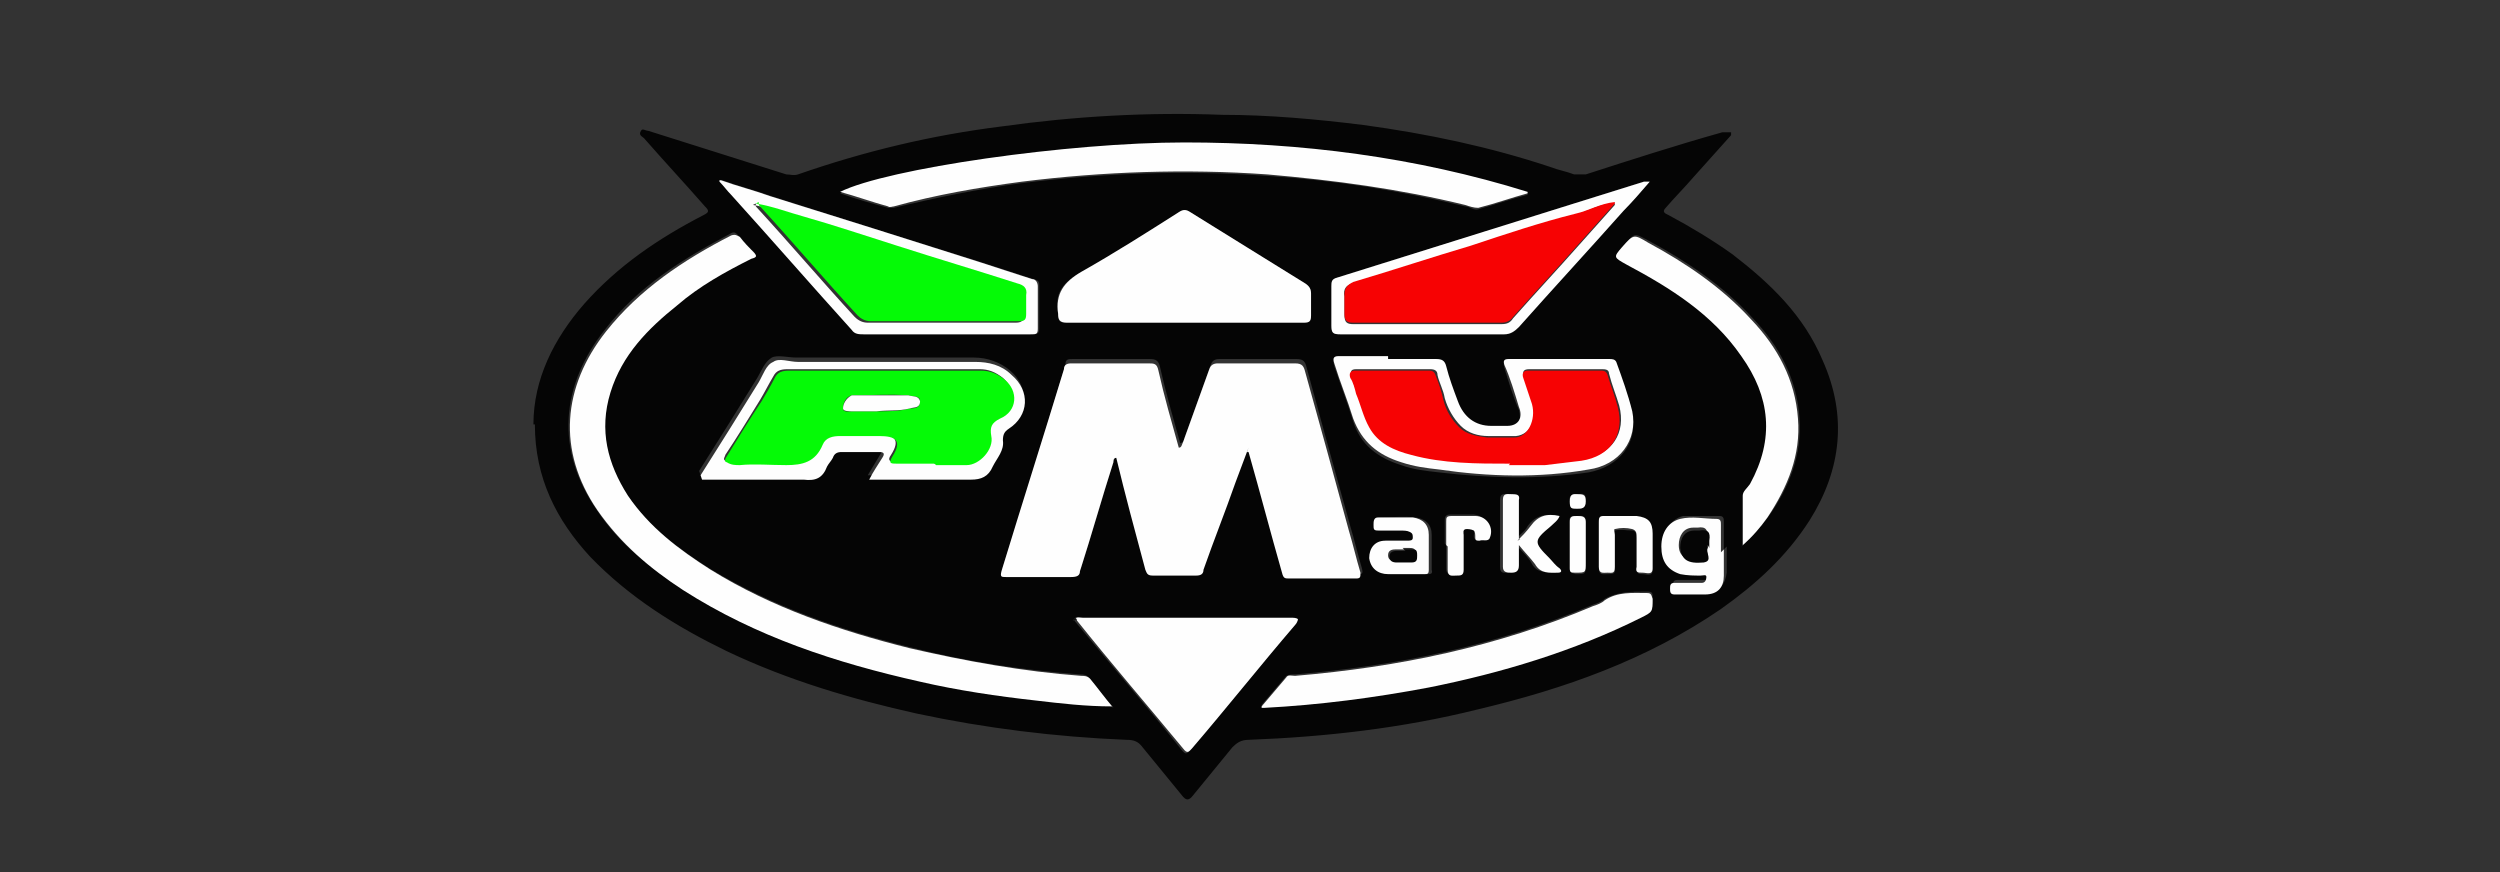 <?xml version="1.0" encoding="UTF-8"?>
<svg xmlns="http://www.w3.org/2000/svg" width="172" height="60" version="1.1" xmlns:xlink="http://www.w3.org/1999/xlink" viewBox="0 0 172 60">
  <rect x="0" y="0" width="172" height="60" fill="#333333" stroke="none"/>
  <defs>
    <style>
      .cls-1 {
        fill: #fefefe;
      }

      .cls-1, .cls-2, .cls-3, .cls-4 {
        fill-rule: evenodd;
      }

      .cls-2 {
        fill: #f70203;
      }

      .cls-5 {
        fill: none;
      }

      .cls-3 {
        fill: #05fa06;
      }

      .cls-4 {
        fill: #050505;
      }

      .cls-6 {
        clip-path: url(#clippath);
      }
    </style>
    <clipPath id="clippath">
      <rect class="cls-5" x="36.7" y="7.6" width="90.2" height="47.4"/>
    </clipPath>
  </defs>
  <!-- Generator: Adobe Illustrator 28.6.0, SVG Export Plug-In . SVG Version: 1.2.0 Build 709)  -->
  <g>
    <g id="Vrstva_1">
      <g class="cls-6">
        <path class="cls-4" d="M36.7,29.2c0-3.1,1.4-5.9,3.5-8.3,2.3-2.6,5.1-4.5,8.2-6.1.4-.2.4-.3.1-.6-1.4-1.6-2.8-3.1-4.2-4.7-.1-.1-.4-.2-.2-.5.1-.2.3,0,.5,0,3.2,1,6.3,2,9.5,3,.3,0,.5.1.8,0,4.6-1.6,9.2-2.7,14-3.3,5-.7,10.1-1,15.2-.8,3.2,0,6.5.3,9.7.7,4.4.6,8.7,1.5,12.9,2.9.5.2,1.1.3,1.6.5.3,0,.5,0,.8,0,3.1-1,6.2-2,9.4-2.9.1,0,.2,0,.3,0,.1,0,.2,0,.3,0,0,.1,0,.2,0,.2-.9,1-1.7,1.9-2.6,2.9-.6.7-1.3,1.4-1.9,2.1-.3.3,0,.4.2.5,1.5.8,3,1.7,4.4,2.7,2.6,2,4.9,4.2,6.2,7.3,1.7,3.8,1.3,7.5-.9,11-1.6,2.5-3.7,4.4-6.1,6.1-5.1,3.5-10.8,5.5-16.7,6.9-5.2,1.3-10.5,1.9-15.8,2.1-.5,0-.8.2-1.1.5-.9,1.1-1.8,2.2-2.7,3.3-.3.4-.5.4-.8,0-.9-1.1-1.8-2.2-2.7-3.3-.3-.4-.6-.5-1.1-.5-4.9-.2-9.7-.8-14.4-1.8-4.5-1-8.9-2.3-13.1-4.3-3.5-1.7-6.7-3.7-9.4-6.5-2.3-2.5-3.8-5.4-3.8-9.1M85.9,30.8s0,0,.1,0c.8,2.8,1.6,5.5,2.3,8.3,0,.3.2.4.5.4,1.5,0,3,0,4.6,0,.3,0,.4,0,.3-.4-.3-1-.5-1.9-.8-2.9-1-3.6-2-7.2-3-10.9-.1-.4-.2-.6-.7-.6-1.8,0-3.5,0-5.3,0-.3,0-.5.1-.6.4-.6,1.7-1.2,3.3-1.8,5,0,.1,0,.3-.3.4-.5-1.8-1-3.5-1.4-5.3-.1-.4-.3-.5-.7-.5-1.8,0-3.5,0-5.3,0-.3,0-.5,0-.5.4-1.4,4.6-2.8,9.3-4.3,13.9-.1.4,0,.4.3.4,1.5,0,3,0,4.5,0,.3,0,.5-.1.6-.4.8-2.5,1.5-5,2.3-7.5,0-.1,0-.3.2-.3.7,2.6,1.4,5.2,2,7.7,0,.2,0,.5.4.4,1,0,2,0,3,0,.3,0,.4,0,.5-.4.7-2,1.5-4,2.2-6,.3-.8.6-1.6.9-2.4M76.5,48.6c-.6-.7-1.1-1.3-1.6-2-.2-.2-.4-.2-.6-.2-4-.3-7.9-.9-11.8-1.9-4.8-1.2-9.4-2.8-13.7-5.4-2.2-1.4-4.2-2.9-5.7-5.1-1.5-2.2-2.1-4.5-1.2-7.1.8-2.5,2.6-4.4,4.6-6,1.6-1.3,3.3-2.3,5.1-3.2.4-.2.4-.3.1-.5-.3-.3-.6-.7-.9-1-.2-.2-.3-.3-.6-.1-3.2,1.7-6.3,3.6-8.6,6.6-3,3.8-3.4,8.2-.6,12.3,1.5,2.3,3.6,4,5.9,5.5,5,3.2,10.6,5.1,16.3,6.3,2.7.6,5.3,1,8,1.3,1.7.2,3.4.4,5.2.4M105.1,13.3c-7.7-2.5-15.6-3.4-23.6-3.4-8,0-20.5,1.8-23.7,3.4,1.1.4,2.2.7,3.3,1,.2,0,.3,0,.4,0,2.9-.7,5.8-1.3,8.8-1.7,5.6-.7,11.2-.9,16.9-.5,4.6.3,9.1,1,13.6,2.1.3,0,.6.3.9.2,1.1-.3,2.2-.7,3.4-1M81.5,22.2c2.7,0,5.5,0,8.2,0,.4,0,.5-.1.5-.5,0-.5,0-1,0-1.5,0-.3-.1-.5-.4-.7-2.6-1.6-5.3-3.2-7.9-4.9-.3-.2-.5-.2-.8,0-2.2,1.4-4.4,2.8-6.7,4.1-1.2.7-1.9,1.4-1.6,2.9,0,.5.1.6.6.6,2.7,0,5.4,0,8.1,0M73.9,42.6c0,0,0,.1.1.2,2.4,2.9,4.9,5.8,7.3,8.8.3.4.4.2.6,0,2.4-2.8,4.7-5.7,7.1-8.5,0-.1.3-.2.2-.4,0-.2-.3-.1-.5-.1-4.8,0-9.5,0-14.3,0-.2,0-.4,0-.6.1M119.9,37.5c.7-.7,1.3-1.3,1.8-2,1.4-2,2.3-4.2,2.1-6.8-.2-2.7-1.4-4.9-3.2-6.8-2-2.2-4.5-3.9-7.1-5.3-1.1-.6-1-.6-1.8.3-.7.8-.7.8.3,1.2,3,1.6,5.9,3.4,7.9,6.3,2,2.8,2.3,5.7.6,8.8-.2.3-.5.5-.5.8,0,1.1,0,2.2,0,3.4M86.8,48.6c.1,0,.1,0,.2,0,3.8-.3,7.5-.7,11.3-1.4,5.1-1,10-2.5,14.6-4.8.8-.4.8-.4.8-1.3,0-.3,0-.4-.4-.4-1,0-2,0-2.9.5-.2.2-.5.3-.8.4-6.6,2.8-13.4,4.2-20.5,4.8-.2,0-.4,0-.6.1-.6.7-1.1,1.3-1.7,2M95.5,24.7h0c-1.1,0-2.2,0-3.4,0-.4,0-.4.1-.3.5.4,1.2.9,2.5,1.3,3.8.5,1.6,1.7,2.5,3.3,3,.8.3,1.7.4,2.6.5,3.4.4,6.9.5,10.3,0,2.1-.4,3.4-2,3-4-.2-1.1-.7-2.2-1.1-3.4,0-.2-.3-.2-.5-.2-2.3,0-4.6,0-6.9,0-.3,0-.4,0-.3.4.3,1,.6,2,1,2.9.2.7,0,1.3-.8,1.3-.4,0-.8,0-1.1,0-1.1,0-1.9-.7-2.3-1.7-.3-.8-.6-1.6-.8-2.4-.1-.4-.3-.5-.7-.5-1.1,0-2.2,0-3.3,0M48.2,32.7c2.4,0,4.7,0,7,0,.8,0,1.3-.2,1.6-.9,0-.2.3-.4.4-.6.1-.3.3-.4.6-.4.9,0,1.7,0,2.6,0,.4,0,.4.1.2.4-.3.5-.6,1-.9,1.5,2.4,0,4.7,0,7,0,.8,0,1.2-.2,1.5-.9.3-.6.8-1,.7-1.8,0-.4,0-.6.4-.8,1.4-.9,1.5-2.6.2-3.7-.7-.6-1.6-.9-2.5-.9-4.1,0-8.2,0-12.2,0-.6,0-1.3-.2-1.7,0-.5.3-.7.9-1,1.4-1.3,2.1-2.6,4.2-4,6.4M49.6,12.4s0,0,0,.1c.3.3.5.6.8.9,2.8,3.1,5.5,6.2,8.3,9.3.2.2.4.3.8.3,1,0,2.1,0,3.1,0,2.8,0,5.6,0,8.4,0,.3,0,.5,0,.5-.4,0-1,0-1.9,0-2.9,0-.3,0-.4-.4-.5-1.2-.4-2.5-.8-3.7-1.2-4.8-1.5-9.6-3-14.3-4.5-1.1-.4-2.3-.7-3.4-1.1M113.5,12.5c-.2,0-.3,0-.4,0-1.6.5-3.2,1-4.8,1.5-5.4,1.7-10.9,3.4-16.3,5.1-.3.1-.4.3-.4.6,0,.9,0,1.8,0,2.7,0,.5.1.6.6.6,3.8,0,7.5,0,11.3,0,.5,0,.7-.2,1-.5,2.4-2.7,4.8-5.3,7.2-8,.6-.7,1.2-1.3,1.8-2M118.6,37.8h0c0-.6,0-1.3,0-1.9,0-.2,0-.4-.3-.4-.8,0-1.7,0-2.5,0-.8.2-1.3.9-1.3,1.9,0,1.1.4,1.6,1.3,1.9.5.1.9,0,1.4.1.1,0,.3-.1.4.1,0,.2,0,.4-.3.4-.2,0-.3,0-.5,0-.5,0-1,0-1.4,0-.3,0-.3.2-.3.4,0,.2,0,.4.3.4.7,0,1.4,0,2.1,0,.8,0,1.2-.5,1.3-1.3,0-.6,0-1.2,0-1.8M96.8,39.5c.5,0,.9,0,1.4,0,.2,0,.4,0,.3-.3,0-.8,0-1.6,0-2.4,0-.7-.4-1.1-1.1-1.2-.8-.1-1.6,0-2.4,0-.4,0-.3.2-.3.5,0,.3,0,.4.3.4.5,0,1,0,1.5,0,.2,0,.5,0,.7.1.1,0,.3.2.2.4,0,.3-.3.2-.4.2-.5,0-1,0-1.5,0-.8,0-1.2.5-1.1,1.2,0,.7.5,1.1,1.3,1.1.4,0,.8,0,1.3,0M104.4,37.2h-.1c0-.9,0-1.9,0-2.8,0-.5-.3-.4-.5-.4-.3,0-.6-.1-.6.4,0,1.5,0,3.1,0,4.6,0,.5.3.4.6.4.3,0,.5,0,.5-.5,0-.4,0-.8,0-1.4.5.5.9.9,1.1,1.3.4.7,1,.5,1.6.6.2,0,.3,0,.1-.3-.2-.2-.4-.5-.7-.7-1.1-1.1-1.1-1.2.1-2.2.3-.2.5-.4.6-.7-.8-.2-1.5,0-2,.7-.2.4-.6.6-.9,1M110,37.5h0c0,.5,0,1.1,0,1.6,0,.5.3.4.6.4.3,0,.6,0,.5-.4,0-.7,0-1.4,0-2.2,0-.1,0-.4,0-.4.4-.1.8,0,1.2,0,.3,0,.3.4.3.6,0,.7,0,1.3,0,2,0,.4.2.4.4.4.3,0,.7.2.7-.3,0-.8,0-1.6,0-2.4,0-.8-.4-1.1-1.1-1.2-.8-.1-1.6,0-2.3,0-.3,0-.3.1-.3.4,0,.5,0,1.1,0,1.6M99.5,37.5c0,.5,0,1.1,0,1.6,0,.5.3.4.6.4.3,0,.5,0,.5-.4,0-.8,0-1.6,0-2.4,0-.2,0-.4.2-.4.2,0,.4,0,.5.1.2.1.1.3.1.5,0,.2.2.3.3.2.2,0,.6.2.7-.2.3-.7-.2-1.4-1-1.5-.5,0-1.1,0-1.6,0-.3,0-.4.1-.4.4,0,.5,0,1.1,0,1.6M109.1,37.5h0c0-.5,0-1.1,0-1.6,0-.5-.3-.4-.6-.4-.3,0-.6,0-.5.4,0,1.1,0,2.2,0,3.2,0,.3.1.3.4.4.7,0,.7,0,.7-.7,0-.4,0-.8,0-1.2M108.5,35c.3,0,.6,0,.6-.5,0-.4,0-.6-.5-.5-.3,0-.7,0-.6.5,0,.4.2.5.5.5"/>
        <path class="cls-1" d="M85.9,30.8c-.3.8-.6,1.6-.9,2.4-.7,2-1.5,4-2.2,6,0,.3-.2.4-.5.4-1,0-2,0-3,0-.4,0-.4-.2-.5-.4-.7-2.6-1.4-5.2-2-7.7-.2,0-.2.2-.2.3-.8,2.5-1.5,5-2.3,7.5,0,.3-.2.4-.6.4-1.5,0-3,0-4.5,0-.3,0-.4,0-.3-.4,1.4-4.6,2.9-9.3,4.3-13.9,0-.3.2-.4.5-.4,1.8,0,3.5,0,5.3,0,.4,0,.6,0,.7.5.4,1.8.9,3.5,1.4,5.3.2,0,.2-.2.3-.4.6-1.7,1.2-3.3,1.8-5,.1-.3.3-.4.6-.4,1.8,0,3.5,0,5.3,0,.5,0,.6.2.7.6,1,3.6,2,7.2,3,10.9.3,1,.5,1.9.8,2.9,0,.3,0,.4-.3.4-1.5,0-3,0-4.6,0-.3,0-.4,0-.5-.4-.8-2.8-1.5-5.5-2.3-8.3,0,0,0,0-.1,0"/>
        <path class="cls-1" d="M76.5,48.6c-1.8,0-3.5-.2-5.2-.4-2.7-.3-5.4-.7-8-1.3-5.8-1.3-11.3-3.1-16.3-6.3-2.3-1.5-4.3-3.2-5.9-5.5-2.8-4.1-2.4-8.5.6-12.3,2.3-2.9,5.3-4.9,8.6-6.6.3-.1.4,0,.6.1.3.4.6.7.9,1,.3.3.3.4-.1.5-1.8.9-3.6,1.9-5.1,3.2-2,1.6-3.8,3.4-4.6,6-.8,2.6-.2,4.9,1.2,7.1,1.5,2.2,3.5,3.7,5.7,5.1,4.2,2.6,8.9,4.2,13.7,5.4,3.9.9,7.8,1.6,11.8,1.9.2,0,.4,0,.6.2.5.6,1,1.3,1.6,2"/>
        <path class="cls-1" d="M105.1,13.3c-1.1.3-2.2.7-3.4,1-.3,0-.6-.1-.9-.2-4.5-1.1-9-1.7-13.6-2.1-5.6-.4-11.3-.2-16.9.5-3,.4-5.9.9-8.8,1.7-.1,0-.3.1-.4,0-1.1-.3-2.2-.7-3.3-1,3.2-1.6,15.7-3.4,23.7-3.4,8,0,15.9,1,23.6,3.4"/>
        <path class="cls-1" d="M81.5,22.2c-2.7,0-5.4,0-8.1,0-.5,0-.6-.2-.6-.6-.2-1.4.4-2.2,1.6-2.9,2.3-1.3,4.5-2.7,6.7-4.1.3-.2.5-.2.8,0,2.6,1.6,5.3,3.3,7.9,4.9.3.2.4.4.4.7,0,.5,0,1,0,1.5,0,.4-.1.5-.5.5-2.7,0-5.5,0-8.2,0"/>
        <path class="cls-1" d="M73.9,42.6c.2-.2.4-.1.6-.1,4.8,0,9.5,0,14.3,0,.2,0,.4,0,.5.1,0,.1-.1.3-.2.4-2.4,2.8-4.7,5.7-7.1,8.5-.2.2-.3.4-.6,0-2.4-2.9-4.9-5.8-7.3-8.8,0,0,0-.1-.1-.2"/>
        <path class="cls-1" d="M119.9,37.5c0-1.2,0-2.3,0-3.4,0-.3.3-.5.5-.8,1.7-3.1,1.4-6-.6-8.8-2-2.9-4.9-4.7-7.9-6.3-.9-.5-.9-.5-.3-1.2.8-.9.8-.9,1.8-.3,2.6,1.4,5.1,3.1,7.1,5.3,1.8,1.9,3,4.1,3.2,6.8.2,2.5-.7,4.7-2.1,6.8-.5.7-1,1.3-1.8,2"/>
        <path class="cls-1" d="M86.8,48.6c.6-.7,1.1-1.3,1.7-2,.1-.2.4-.1.6-.1,7.1-.6,13.9-2,20.5-4.8.3-.1.6-.2.8-.4.9-.6,1.9-.5,2.9-.5.3,0,.3.1.4.4,0,.9,0,.9-.8,1.3-4.6,2.3-9.6,3.8-14.6,4.8-3.7.7-7.5,1.2-11.3,1.4,0,0,0,0-.2,0"/>
        <path class="cls-1" d="M95.5,24.7c1.1,0,2.2,0,3.3,0,.4,0,.6.1.7.5.2.8.5,1.6.8,2.4.4,1.1,1.2,1.7,2.3,1.7.4,0,.8,0,1.1,0,.8,0,1.1-.6.8-1.3-.3-1-.6-2-1-2.9-.1-.3,0-.4.3-.4,2.3,0,4.6,0,6.9,0,.2,0,.4,0,.5.2.4,1.1.8,2.2,1.1,3.4.4,2-.9,3.7-3,4-3.4.6-6.9.5-10.3,0-.9-.1-1.7-.2-2.6-.5-1.6-.5-2.7-1.4-3.3-3-.4-1.3-.9-2.5-1.3-3.8-.1-.3-.1-.5.3-.5,1.1,0,2.2,0,3.4,0h0ZM103.9,31.9c.8,0,1.6,0,2.5,0,.8,0,1.7-.2,2.5-.3,2-.3,3-1.8,2.5-3.7-.2-.7-.5-1.4-.7-2.2,0-.3-.3-.3-.5-.3-1.7,0-3.4,0-5,0-.4,0-.5.2-.3.5.2.6.4,1.2.6,1.8.3,1.1-.2,2.2-1.2,2.3-.6,0-1.3,0-1.9,0-.7,0-1.4-.2-1.9-.7-.5-.5-.9-1.2-1.1-1.9-.1-.6-.4-1.1-.5-1.6,0-.3-.2-.4-.5-.4-1.7,0-3.4,0-5.1,0-.4,0-.4.2-.3.5.1.4.2.8.4,1.1.3.8.5,1.6.9,2.3.6,1.1,1.7,1.6,2.9,1.9,2.2.5,4.5.7,6.8.6"/>
        <path class="cls-1" d="M48.2,32.7c1.4-2.2,2.7-4.3,4-6.4.3-.5.5-1.2,1-1.4.4-.3,1.1,0,1.7,0,4.1,0,8.1,0,12.2,0,.9,0,1.8.2,2.5.9,1.3,1.1,1.2,2.8-.2,3.7-.3.2-.4.4-.4.8.1.7-.4,1.2-.7,1.8-.3.7-.8.9-1.5.9-2.3,0-4.6,0-7,0,.3-.6.6-1,.9-1.5.2-.3.1-.4-.2-.4-.9,0-1.7,0-2.6,0-.3,0-.5.1-.6.4-.1.2-.3.4-.4.6-.3.8-.8,1-1.6.9-2.3,0-4.6,0-7,0M64.3,31.9h0c.7,0,1.4,0,2.1,0,.9,0,1.9-1,1.7-2,0-.6,0-.9.6-1.2,1.2-.6,1.2-1.9.3-2.7-.5-.4-1-.6-1.6-.6-.6,0-1.3,0-1.9,0-3.8,0-7.5,0-11.3,0-.5,0-.8.1-1,.5-.3.5-.6,1.1-.9,1.6-.8,1.3-1.6,2.6-2.4,3.8,0,.1-.2.3,0,.4.3.1.6.3.9.2,1.1-.2,2.2-.1,3.2,0,1.2,0,2.1-.2,2.5-1.4.2-.5.7-.7,1.2-.6.9,0,1.8,0,2.7,0,1.1,0,1.6.3.9,1.4-.3.4,0,.5.3.5.9,0,1.7,0,2.6,0"/>
        <path class="cls-1" d="M49.6,12.4c1.1.4,2.3.7,3.4,1.1,4.8,1.5,9.6,3,14.3,4.5,1.2.4,2.5.8,3.7,1.2.3,0,.4.3.4.5,0,1,0,1.9,0,2.9,0,.4-.1.4-.5.4-2.8,0-5.6,0-8.4,0-1,0-2.1,0-3.1,0-.3,0-.6,0-.8-.3-2.8-3.1-5.5-6.2-8.3-9.3-.3-.3-.5-.6-.8-.9,0,0,0,0,0-.1M52,14c0,.1,0,.1,0,.2,2.3,2.5,4.5,5.1,6.8,7.6.3.3.6.4.9.4,3.4,0,6.8,0,10.2,0,.4,0,.6-.2.5-.5,0-.4,0-.9,0-1.3,0-.5-.2-.7-.6-.8-2.8-.9-5.5-1.7-8.3-2.6-2.1-.7-4.2-1.3-6.4-2-1.1-.3-2.1-.7-3.3-.9"/>
        <path class="cls-1" d="M113.5,12.5c-.6.7-1.2,1.4-1.8,2-2.4,2.7-4.8,5.3-7.2,8-.3.3-.6.5-1,.5-3.8,0-7.5,0-11.3,0-.5,0-.6-.1-.6-.6,0-.9,0-1.8,0-2.7,0-.3,0-.5.4-.6,5.4-1.7,10.9-3.4,16.3-5.1,1.6-.5,3.2-1,4.8-1.5.1,0,.2,0,.4,0M111.1,14c-1,0-1.8.5-2.7.8-2.4.7-4.8,1.5-7.2,2.2-2.7.8-5.4,1.7-8.1,2.5-.5.1-.7.4-.6.9,0,.4,0,.8,0,1.3,0,.5.2.6.6.6,3.4,0,6.8,0,10.2,0,.4,0,.6-.1.8-.4,1.5-1.7,3-3.3,4.5-5,.8-.9,1.6-1.8,2.5-2.8"/>
        <path class="cls-1" d="M118.6,37.8c0,.6,0,1.2,0,1.8,0,.8-.4,1.3-1.3,1.3-.7,0-1.4,0-2.1,0-.3,0-.3-.2-.3-.4,0-.2,0-.4.3-.4.5,0,1,0,1.4,0,.2,0,.3,0,.5,0,.2,0,.3-.2.3-.4,0-.2-.2-.1-.4-.1-.4,0-.9,0-1.4-.1-.9-.3-1.3-.9-1.3-1.9,0-1,.5-1.7,1.3-1.9.8-.2,1.7,0,2.5,0,.3,0,.3.2.3.4,0,.6,0,1.3,0,1.9h0ZM117.5,37.5c0-.2,0-.3,0-.5,0-.5-.1-.8-.7-.7,0,0-.2,0-.3,0-.7,0-1,.6-1,1.2,0,.8.5,1.1,1.6,1,.7,0,.2-.7.3-1,0,0,0-.1,0-.2"/>
        <path class="cls-1" d="M96.8,39.5c-.4,0-.8,0-1.3,0-.7,0-1.2-.4-1.3-1.1,0-.7.4-1.2,1.1-1.2.5,0,1,0,1.5,0,.2,0,.4,0,.4-.2,0-.2,0-.3-.2-.4-.2-.1-.4-.1-.7-.1-.5,0-1,0-1.5,0-.3,0-.3-.1-.3-.4,0-.2,0-.5.3-.5.8,0,1.6,0,2.4,0,.7.1,1.1.5,1.1,1.2,0,.8,0,1.6,0,2.4,0,.3-.1.3-.3.3-.5,0-.9,0-1.4,0M96.6,37.8h0c-.2,0-.4,0-.6,0-.3,0-.5.1-.5.4,0,.3.2.4.5.4.3,0,.7,0,1,0,.4,0,.4-.2.4-.5,0-.3-.1-.4-.4-.4-.1,0-.3,0-.5,0"/>
        <path class="cls-1" d="M104.4,37.2c.3-.3.6-.6.9-1,.5-.7,1.1-.9,2-.7-.1.3-.4.5-.6.7-1.2,1-1.2,1.1-.1,2.2.2.2.4.5.7.7.2.2.1.3-.1.3-.6,0-1.2.1-1.6-.6-.3-.4-.7-.8-1.1-1.3,0,.6,0,1,0,1.4,0,.4-.2.5-.5.5-.3,0-.6,0-.6-.4,0-1.5,0-3.1,0-4.6,0-.5.3-.4.6-.4.3,0,.6,0,.5.4,0,.9,0,1.8,0,2.7h.1Z"/>
        <path class="cls-1" d="M110,37.5c0-.5,0-1.1,0-1.6,0-.2,0-.4.3-.4.8,0,1.6,0,2.3,0,.8.1,1.1.4,1.1,1.2,0,.8,0,1.6,0,2.4,0,.5-.4.3-.7.3-.3,0-.5,0-.4-.4,0-.7,0-1.3,0-2,0-.3,0-.5-.3-.6-.4-.1-.8-.1-1.2,0-.1,0,0,.3,0,.4,0,.7,0,1.4,0,2.2,0,.5-.2.4-.5.4-.3,0-.6.1-.6-.4,0-.5,0-1.1,0-1.6h0Z"/>
        <path class="cls-1" d="M99.5,37.5c0-.5,0-1.1,0-1.6,0-.3,0-.4.4-.4.5,0,1.1,0,1.6,0,.8,0,1.3.8,1,1.5-.1.3-.5.1-.7.2-.2,0-.3,0-.3-.2,0-.2,0-.4-.1-.5-.2-.1-.4-.1-.5-.1-.3,0-.2.3-.2.4,0,.8,0,1.6,0,2.4,0,.4-.2.4-.5.4-.3,0-.6.1-.6-.4,0-.5,0-1.1,0-1.6"/>
        <path class="cls-1" d="M109.1,37.5c0,.4,0,.8,0,1.2,0,.7,0,.7-.7.7-.3,0-.4,0-.4-.3,0-1.1,0-2.2,0-3.2,0-.4.2-.4.5-.4.3,0,.6,0,.6.4,0,.5,0,1.1,0,1.6h0Z"/>
        <path class="cls-1" d="M108.5,35c-.4,0-.5,0-.5-.5,0-.6.3-.5.6-.5.4,0,.5.1.5.5,0,.5-.3.5-.6.5"/>
        <path class="cls-2" d="M103.9,31.9c-2.3,0-4.6,0-6.8-.6-1.2-.3-2.3-.8-2.9-1.9-.4-.7-.6-1.6-.9-2.3-.1-.4-.2-.8-.4-1.1-.1-.3,0-.5.3-.5,1.7,0,3.4,0,5.1,0,.3,0,.4.1.5.4.2.5.4,1.1.5,1.6.2.8.6,1.4,1.1,1.9.5.5,1.2.6,1.9.7.6,0,1.3,0,1.9,0,.9,0,1.5-1.2,1.2-2.3-.2-.6-.4-1.2-.6-1.8-.1-.3,0-.5.3-.5,1.7,0,3.4,0,5,0,.2,0,.4,0,.5.3.2.7.5,1.4.7,2.2.5,1.9-.5,3.4-2.5,3.7-.8.1-1.7.2-2.5.3-.8,0-1.6,0-2.5,0"/>
        <path class="cls-3" d="M64.3,31.9c-.9,0-1.7,0-2.6,0-.4,0-.6,0-.3-.5.7-1.1.2-1.4-.9-1.4-.9,0-1.8,0-2.7,0-.5,0-1,.1-1.2.6-.5,1.2-1.4,1.4-2.5,1.4-1.1,0-2.2-.1-3.2,0-.3,0-.6,0-.9-.2-.2,0-.1-.3,0-.4.8-1.3,1.6-2.6,2.4-3.8.3-.5.6-1,.9-1.6.2-.4.5-.5,1-.5,3.8,0,7.5,0,11.3,0,.6,0,1.3,0,1.9,0,.6,0,1.1.2,1.6.6,1,.8.9,2.2-.3,2.7-.6.3-.7.6-.6,1.2.2.9-.8,2-1.7,2-.7,0-1.4,0-2.1,0h0ZM60.3,28.3c.8,0,1.6,0,2.3-.2.3,0,.7,0,.7-.5,0-.4-.5-.3-.8-.4,0,0,0,0-.1,0-1.2-.1-2.4,0-3.6,0,0,0-.2,0-.2,0-.4.1-.6.5-.6.9,0,.3.4.2.7.2.5,0,1.1,0,1.6,0"/>
        <path class="cls-3" d="M52,14c1.2.2,2.2.6,3.3.9,2.1.6,4.2,1.3,6.4,2,2.8.9,5.5,1.7,8.3,2.6.4.1.7.3.6.8,0,.4,0,.9,0,1.3,0,.4-.1.5-.5.5-3.4,0-6.8,0-10.2,0-.4,0-.7-.2-.9-.4-2.3-2.5-4.5-5.1-6.8-7.6,0,0,0,0,0-.2"/>
        <path class="cls-2" d="M111.1,14c-.9,1-1.7,1.9-2.5,2.8-1.5,1.7-3,3.3-4.5,5-.2.3-.5.4-.8.4-3.4,0-6.8,0-10.2,0-.4,0-.6-.1-.6-.6,0-.4,0-.8,0-1.3,0-.5.2-.7.6-.9,2.7-.8,5.4-1.7,8.1-2.5,2.4-.8,4.8-1.6,7.2-2.2.9-.2,1.7-.7,2.7-.8"/>
        <path class="cls-4" d="M117.5,37.5c0,0,0,.1,0,.2-.2.3.4.9-.3,1-1.1.1-1.5-.2-1.6-1,0-.7.3-1.2,1-1.2,0,0,.2,0,.3,0,.6-.1.8.1.7.7,0,.1,0,.3,0,.5"/>
        <path class="cls-4" d="M96.6,37.8c.2,0,.3,0,.5,0,.3,0,.4,0,.4.4,0,.3,0,.5-.4.5-.3,0-.7,0-1,0-.3,0-.5-.1-.5-.4,0-.3.2-.4.5-.4.2,0,.4,0,.6,0h0Z"/>
        <path class="cls-1" d="M60.3,28.3c-.5,0-1.1,0-1.6,0-.3,0-.7,0-.7-.2,0-.3.2-.7.6-.9,0,0,.1,0,.2,0,1.2,0,2.4,0,3.6,0,0,0,0,0,.1,0,.3.1.7,0,.8.4,0,.5-.4.4-.7.5-.8.2-1.5.1-2.3.2"/>
      </g>
    </g>
  </g>
</svg>